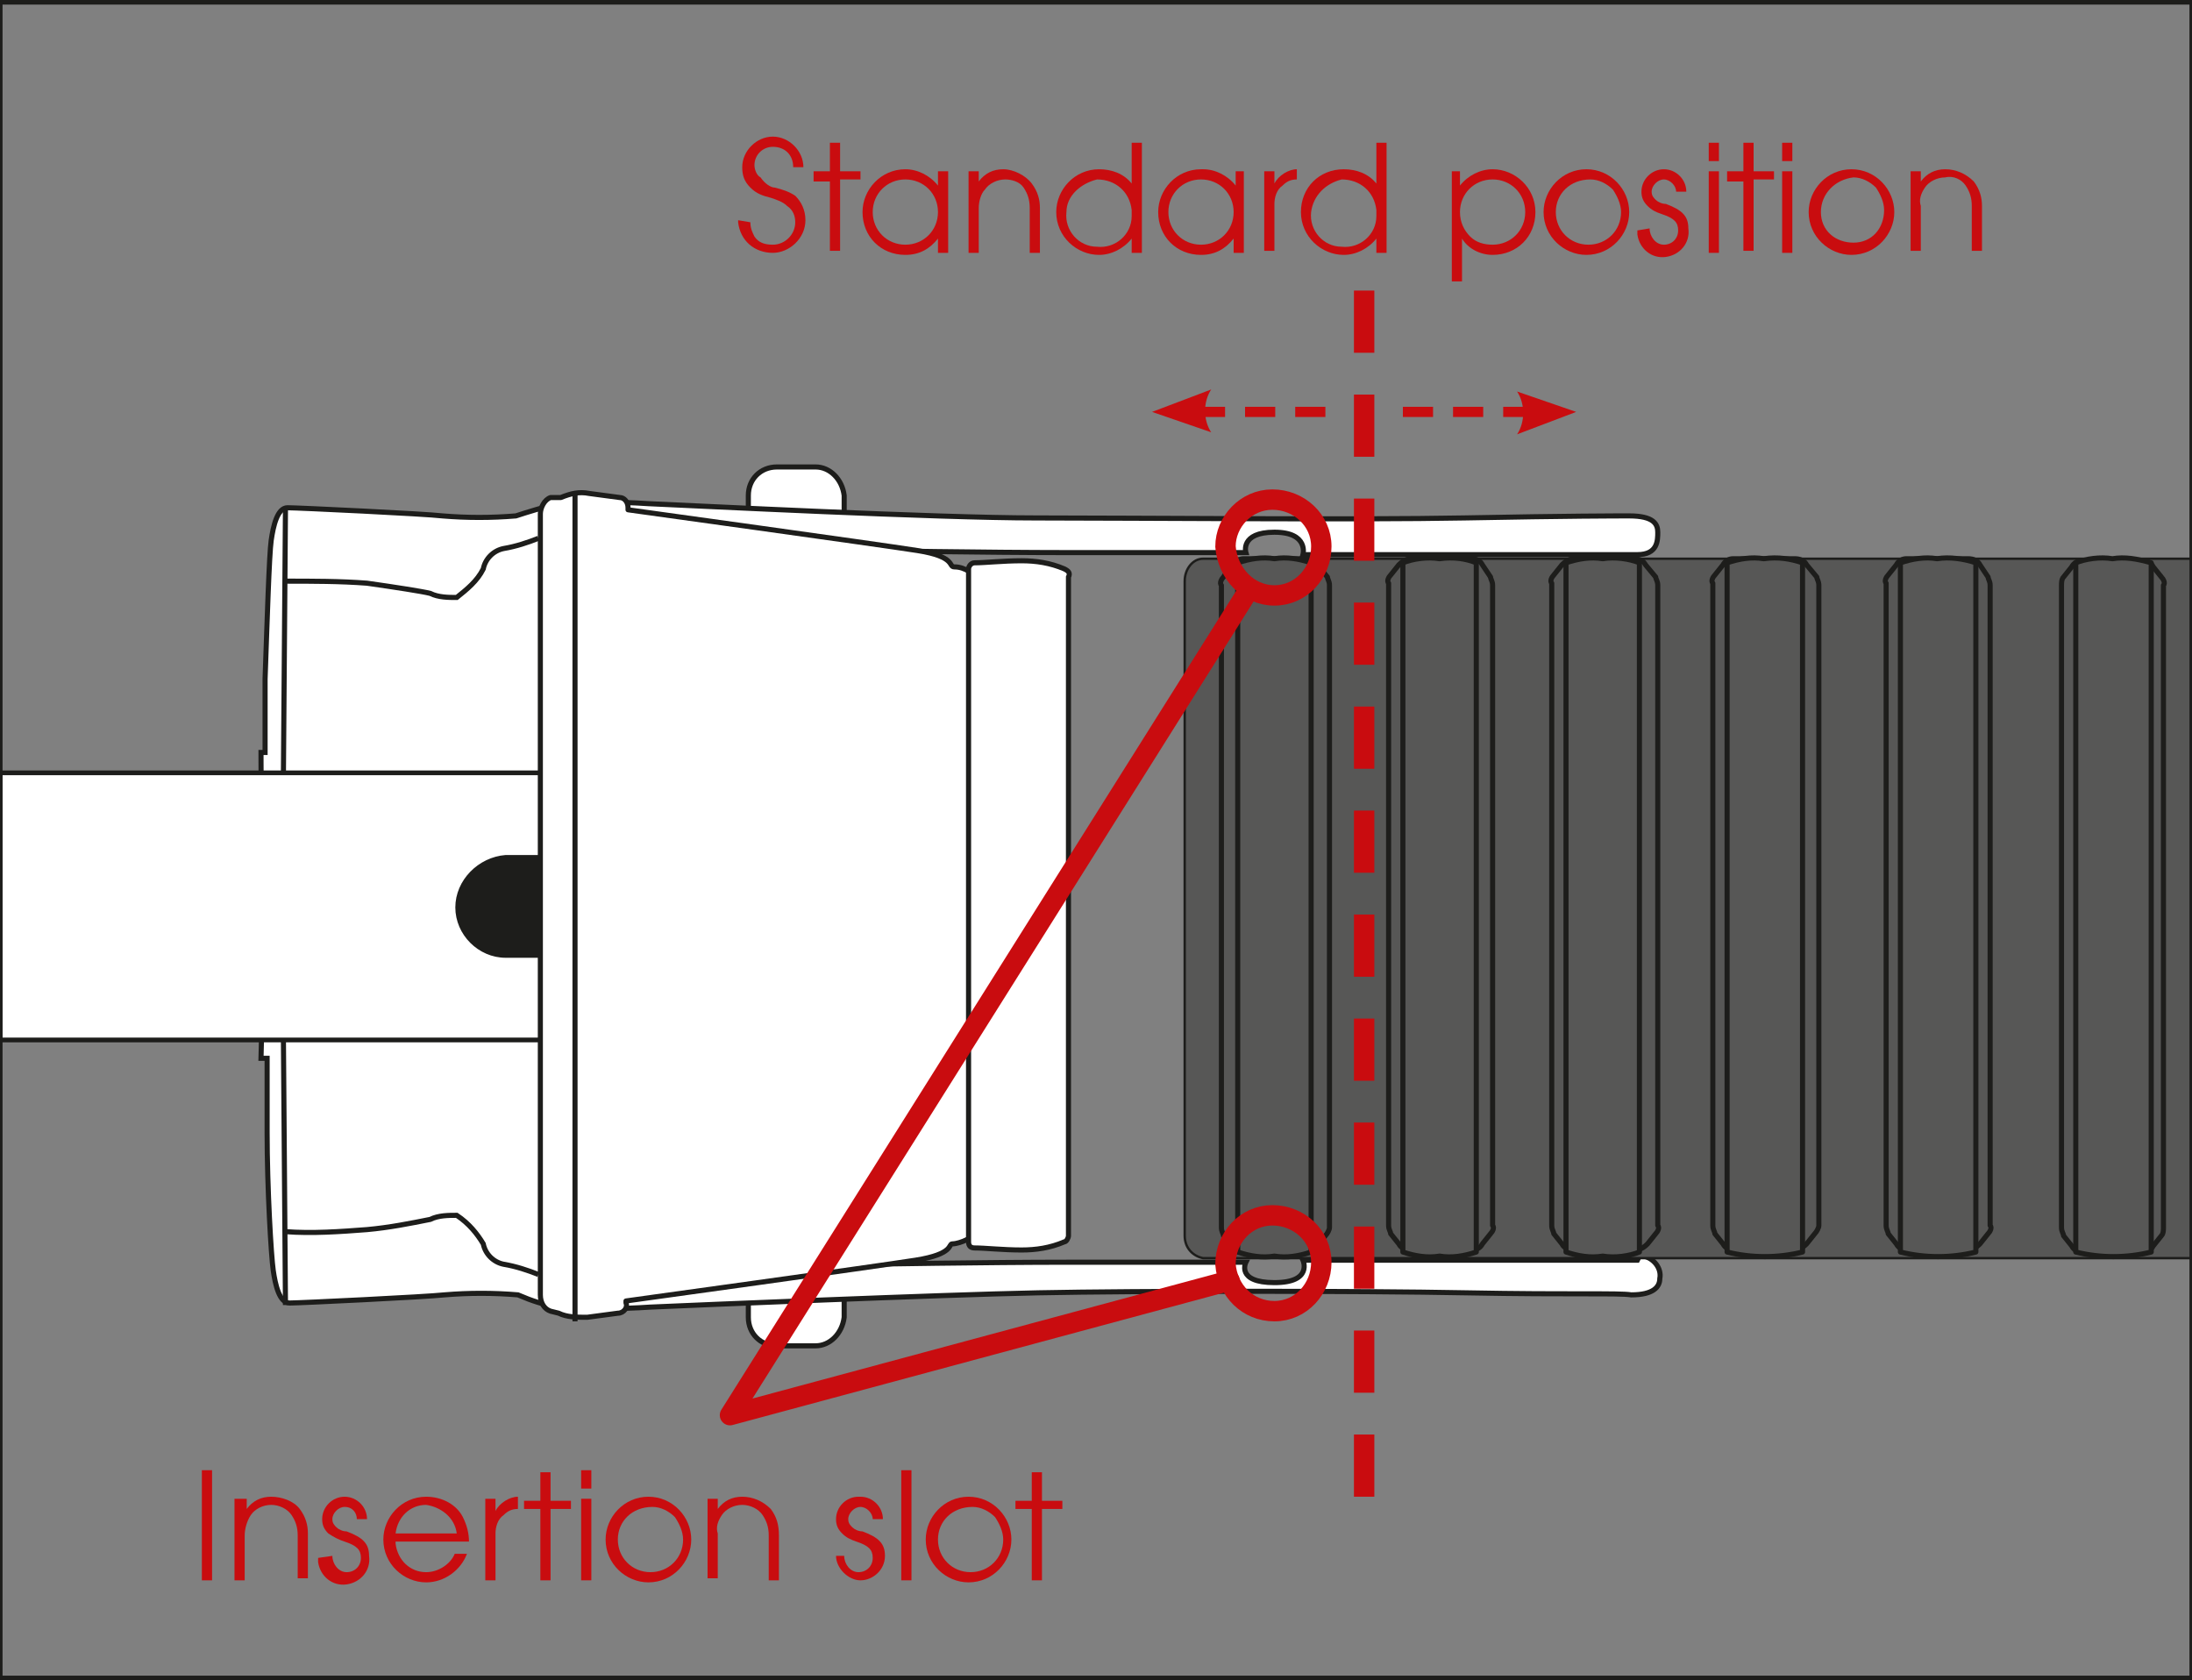 <?xml version="1.0" encoding="utf-8"?>
<!-- Generator: Adobe Illustrator 21.0.2, SVG Export Plug-In . SVG Version: 6.00 Build 0)  -->
<svg version="1.1" id="Ebene_1" xmlns="http://www.w3.org/2000/svg" xmlns:xlink="http://www.w3.org/1999/xlink" x="0px" y="0px"
	 viewBox="0 0 107.5 82.4" style="enable-background:new 0 0 107.5 82.4;" xml:space="preserve">
<rect x="0" y="0" width="107.5" height="82.4" fill="#808080" stroke="none"/>
<style type="text/css">
	.st0{fill:#C90C0F;}
	.st1{fill:#FFFFFF;}
	.st2{fill:none;stroke:#1D1D1B;stroke-width:0.25;stroke-miterlimit:10;}
	.st3{fill:#575756;}
	.st4{fill:none;stroke:#1D1D1B;stroke-width:0.116;stroke-linecap:round;stroke-linejoin:round;}
	.st5{fill:none;stroke:#1D1D1B;stroke-width:0.25;stroke-linecap:round;stroke-linejoin:round;}
	.st6{fill:none;stroke:#1D1D1B;stroke-width:0.232;stroke-miterlimit:10;}
	.st7{fill:#1D1D1B;}
	.st8{fill:none;stroke:#1D1D1B;stroke-width:0.14;stroke-miterlimit:10;}
	.st9{fill:none;}
	.st10{fill:none;stroke:#1D1D1B;stroke-width:0.25;}
	.st11{fill:none;stroke:#C90C0F;stroke-dasharray:3.05,2.05;}
	.st12{fill:none;stroke:#C90C0F;stroke-width:0.5;stroke-dasharray:1.48,0.98;}
	.st13{fill:none;stroke:#C90C0F;stroke-width:0.23;}
	.st14{fill:none;stroke:#C90C0F;}
	.st15{fill:none;stroke:#C90C0F;stroke-linecap:round;stroke-linejoin:round;}
</style>
<title>Element 47</title>
<path class="st0" d="M36.8,10.9c0,0.3,0.1,0.5,0.2,0.7c0.2,0.3,0.5,0.4,0.9,0.4c0.6,0,1.1-0.5,1.1-1.1c0-0.3-0.1-0.6-0.4-0.8  c-0.2-0.2-0.5-0.3-0.8-0.4c-0.4-0.1-0.7-0.2-1-0.5c-0.3-0.3-0.4-0.6-0.4-1c0-0.8,0.7-1.5,1.5-1.5c0.8,0,1.5,0.7,1.5,1.5h-0.5  c0-0.6-0.4-1-1-1c-0.5,0-0.9,0.4-0.9,0.9c0,0,0,0,0,0c0,0.2,0.1,0.5,0.3,0.6C37.5,9,37.8,9.2,38,9.2c0.4,0.1,0.7,0.2,1,0.4  c0.3,0.3,0.5,0.7,0.5,1.2c0,0.9-0.8,1.6-1.6,1.6c0,0,0,0,0,0c-0.9,0-1.6-0.6-1.7-1.5c0,0,0-0.1,0-0.1L36.8,10.9z"/>
<path class="st0" d="M40.7,8.9h-0.8V8.4h0.8V7h0.5v1.4h1v0.4h-1v3.5h-0.5L40.7,8.9z"/>
<path class="st0" d="M46.5,12.4h-0.5v-0.7c-0.4,0.5-0.9,0.8-1.6,0.8c-1.2,0-2.1-0.9-2.1-2.1c0,0,0,0,0,0c0-1.1,0.9-2.1,2.1-2.1  c0,0,0,0,0,0c0.6,0,1.2,0.3,1.6,0.8V8.4h0.5V12.4z M42.8,10.4c0,0.9,0.7,1.6,1.6,1.6c0.9,0,1.6-0.7,1.6-1.6c0-0.9-0.7-1.6-1.6-1.6  C43.5,8.8,42.8,9.5,42.8,10.4z"/>
<path class="st0" d="M47.5,8.4H48v0.5c0.3-0.4,0.7-0.6,1.2-0.6c0.5,0,1.1,0.3,1.4,0.7c0.3,0.4,0.4,0.8,0.4,1.2v2.2h-0.5v-2.2  c0-0.4-0.1-0.7-0.3-1c-0.2-0.3-0.6-0.4-0.9-0.4c-0.4,0-0.8,0.2-1,0.5C48.1,9.5,48,9.9,48,10.2v2.2h-0.5L47.5,8.4z"/>
<path class="st0" d="M56,12.4h-0.5v-0.7c-0.4,0.5-1,0.8-1.6,0.8c-1.1,0-2.1-0.9-2.1-2.1c0-1.1,0.9-2.1,2.1-2.1c0,0,0,0,0,0  c0.6,0,1.2,0.2,1.6,0.7V7H56L56,12.4z M52.3,10.4c-0.1,0.9,0.6,1.7,1.5,1.7c0.9,0.1,1.7-0.6,1.7-1.5c0-0.1,0-0.2,0-0.3  c-0.1-0.9-0.8-1.5-1.7-1.5C53,9,52.3,9.6,52.3,10.4z"/>
<path class="st0" d="M61,12.4h-0.5v-0.7c-0.4,0.5-0.9,0.8-1.6,0.8c-1.2,0-2.1-0.9-2.1-2.1c0,0,0,0,0,0c0-1.1,0.9-2.1,2.1-2.1  c0,0,0,0,0.1,0c0.6,0,1.2,0.3,1.6,0.8V8.4H61V12.4z M57.3,10.4c0,0.9,0.7,1.6,1.6,1.6c0.9,0,1.6-0.7,1.6-1.6c0-0.9-0.7-1.6-1.6-1.6  C58,8.8,57.3,9.5,57.3,10.4z"/>
<path class="st0" d="M62,8.4h0.5V9c0.2-0.4,0.7-0.7,1.1-0.7v0.5c-0.3,0-0.5,0.1-0.7,0.3c-0.3,0.2-0.4,0.6-0.4,0.9v2.3H62V8.4z"/>
<path class="st0" d="M68,12.4h-0.5v-0.7c-0.4,0.5-1,0.8-1.6,0.8c-1.1,0-2.1-0.9-2.1-2.1s0.9-2.1,2.1-2.1c0,0,0,0,0,0  c0.6,0,1.2,0.2,1.6,0.7V7H68L68,12.4z M64.3,10.4c-0.1,0.9,0.6,1.7,1.5,1.7c0.9,0.1,1.7-0.6,1.7-1.5c0-0.1,0-0.2,0-0.3  c-0.1-0.9-0.8-1.5-1.7-1.5C65,9,64.4,9.6,64.3,10.4z"/>
<path class="st0" d="M71.6,8.4v0.7c0.4-0.5,1-0.8,1.6-0.8c1.1,0,2.1,0.9,2.1,2.1s-0.9,2.1-2.1,2.1c0,0,0,0,0,0  c-0.6,0-1.2-0.3-1.5-0.8v2.1h-0.5V8.4H71.6z M71.6,10.4c0,0.5,0.2,0.9,0.5,1.2c0.3,0.3,0.7,0.4,1.1,0.4c0.9,0,1.6-0.7,1.6-1.6  c0,0,0,0,0,0c0-0.9-0.7-1.6-1.6-1.6c0,0,0,0,0,0C72.3,8.8,71.6,9.5,71.6,10.4C71.6,10.4,71.6,10.4,71.6,10.4L71.6,10.4z"/>
<path class="st0" d="M79.9,10.4c0,1.1-0.9,2.1-2.1,2.1c-1.1,0-2.1-0.9-2.1-2.1c0-1.1,0.9-2.1,2.1-2.1C79,8.3,79.9,9.3,79.9,10.4z   M76.3,10.4c0,0.9,0.7,1.6,1.6,1.6c0.9,0,1.6-0.7,1.6-1.6c0-0.4-0.2-0.8-0.4-1.1c-0.3-0.3-0.7-0.5-1.1-0.5  C77,8.8,76.3,9.5,76.3,10.4L76.3,10.4z"/>
<path class="st0" d="M80.9,11.2c0,0.4,0.3,0.8,0.7,0.8c0,0,0,0,0,0c0.4,0,0.7-0.3,0.7-0.7c0-0.4-0.2-0.6-0.8-0.8  c-0.3-0.1-0.5-0.2-0.7-0.4c-0.2-0.2-0.3-0.4-0.3-0.7c0-0.6,0.5-1.1,1.1-1.1c0.6,0,1.1,0.5,1.1,1.1c0,0,0,0,0,0h-0.5  c0-0.3-0.3-0.6-0.6-0.6c0,0,0,0,0,0c-0.3,0-0.6,0.3-0.6,0.6c0,0.2,0.1,0.3,0.2,0.4c0.1,0.1,0.3,0.2,0.5,0.2c0.8,0.3,1.1,0.6,1.1,1.2  c0.1,0.7-0.4,1.3-1.1,1.4s-1.3-0.4-1.4-1.1c0-0.1,0-0.1,0-0.2L80.9,11.2z"/>
<path class="st0" d="M83.8,7h0.5v0.9h-0.5V7z M83.8,8.4h0.5v4h-0.5V8.4z"/>
<path class="st0" d="M85.5,8.9h-0.8V8.4h0.8V7H86v1.4h1v0.4h-1v3.5h-0.5V8.9z"/>
<path class="st0" d="M87.4,7h0.5v0.9h-0.5V7z M87.4,8.4h0.5v4h-0.5V8.4z"/>
<path class="st0" d="M92.9,10.4c0,1.1-0.9,2.1-2.1,2.1c-1.1,0-2.1-0.9-2.1-2.1c0-1.1,0.9-2.1,2.1-2.1C92,8.3,92.9,9.3,92.9,10.4z   M89.3,10.4c0,0.9,0.7,1.5,1.6,1.5c0.9,0,1.5-0.7,1.5-1.6c0-0.4-0.2-0.8-0.4-1.1c-0.3-0.3-0.7-0.5-1.1-0.5  C90,8.8,89.3,9.5,89.3,10.4L89.3,10.4z"/>
<path class="st0" d="M93.7,8.4h0.5v0.5c0.3-0.4,0.7-0.6,1.2-0.6c0.5,0,1,0.2,1.4,0.6c0.3,0.4,0.4,0.8,0.4,1.2v2.2h-0.5v-2.2  c0-0.4-0.1-0.7-0.3-1c-0.2-0.3-0.6-0.5-1-0.4c-0.4,0-0.8,0.2-1,0.5c-0.2,0.3-0.3,0.6-0.2,0.9v2.2h-0.5L93.7,8.4z"/>
<path class="st1" d="M40,22.9h-1.9c-0.8,0-1.4,0.6-1.4,1.4v1.5c0,0.8,0.6,1.4,1.4,1.4H40c0.8,0,1.4-0.6,1.4-1.4c0,0,0,0,0,0v-1.5  C41.3,23.5,40.7,22.9,40,22.9C40,22.9,40,22.9,40,22.9z"/>
<g>
	<path class="st2" d="M40,22.9h-1.9c-0.8,0-1.4,0.6-1.4,1.4v1.5c0,0.8,0.6,1.4,1.4,1.4H40c0.8,0,1.4-0.6,1.4-1.4c0,0,0,0,0,0v-1.5   C41.3,23.5,40.7,22.9,40,22.9C40,22.9,40,22.9,40,22.9z"/>
</g>
<path class="st1" d="M40,66h-1.9c-0.8,0-1.4-0.6-1.4-1.4l0,0v-1.5c0-0.8,0.6-1.4,1.4-1.4H40c0.8,0,1.4,0.6,1.4,1.4c0,0,0,0,0,0v1.5  C41.3,65.4,40.7,66,40,66C40,66,40,66,40,66z"/>
<g>
	<path class="st2" d="M40,66h-1.9c-0.8,0-1.4-0.6-1.4-1.4l0,0v-1.5c0-0.8,0.6-1.4,1.4-1.4H40c0.8,0,1.4,0.6,1.4,1.4c0,0,0,0,0,0v1.5   C41.3,65.4,40.7,66,40,66C40,66,40,66,40,66z"/>
</g>
<path class="st1" d="M80.3,61.8H63.9c0,0,0.5,1.1-1.4,1.1c-1.9,0-1.4-1-1.4-1h-8.8c-3.8,0-9.9,0.1-9.9,0.1l-4.5-17.5L42.4,27  c0,0,6.1,0.1,9.9,0.1h8.8c0,0-0.3-1,1.4-1c1.7,0,1.4,1.1,1.4,1.1h16.4c1,0,1-0.7,1-1.1s-0.2-0.8-1.4-0.8c-0.6,0-2.9,0-8.1,0.1  s-16.1,0-21,0c-4.9,0-16.7-0.6-19-0.7c-1.5-0.1-3-0.1-4.5,0c-0.7,0.2-1.4,0.4-2,0.6c-1.2,0.1-2.4,0.1-3.6,0  c-0.8-0.1-7.1-0.4-7.6-0.4s-0.7,0.9-0.8,1.6s-0.2,4-0.3,6.8c0,0.6,0,2,0,3.6h-0.2c0,0,0,3.5,0.1,7.5c0,4-0.1,7.5-0.1,7.5l0.3,0  c0,1.6,0,3,0,3.6c0,2.8,0.2,6.1,0.3,6.8c0.1,0.7,0.3,1.6,0.8,1.6s6.7-0.3,7.6-0.4c1.2-0.1,2.4-0.1,3.6,0c0.7,0.3,1.3,0.5,2,0.6  c1.5,0.1,3,0.1,4.5,0c2.3-0.1,14.1-0.6,19-0.7c4.9-0.1,15.8-0.1,21,0c5.2,0.1,7.5,0,8.1,0.1c1.1,0,1.4-0.4,1.4-0.8  c0.1-0.5-0.3-1-0.8-1.1c-0.1,0-0.1,0-0.2,0L80.3,61.8z"/>
<path class="st2" d="M80.3,61.8H63.9c0,0,0.5,1.1-1.4,1.1c-1.9,0-1.4-1-1.4-1h-8.8c-3.8,0-9.9,0.1-9.9,0.1l-4.5-17.5L42.4,27  c0,0,6.1,0.1,9.9,0.1h8.8c0,0-0.3-1,1.4-1c1.7,0,1.4,1.1,1.4,1.1h16.4c1,0,1-0.7,1-1.1s-0.2-0.8-1.4-0.8c-0.6,0-2.9,0-8.1,0.1  s-16.1,0-21,0c-4.9,0-16.7-0.6-19-0.7c-1.5-0.1-3-0.1-4.5,0c-0.7,0.2-1.4,0.4-2,0.6c-1.2,0.1-2.4,0.1-3.6,0  c-0.8-0.1-7.1-0.4-7.6-0.4s-0.7,0.9-0.8,1.6s-0.2,4-0.3,6.8c0,0.6,0,2,0,3.6h-0.2c0,0,0,3.5,0.1,7.5c0,4-0.1,7.5-0.1,7.5l0.3,0  c0,1.6,0,3,0,3.6c0,2.8,0.2,6.1,0.3,6.8c0.1,0.7,0.3,1.6,0.8,1.6s6.7-0.3,7.6-0.4c1.2-0.1,2.4-0.1,3.6,0c0.7,0.3,1.3,0.5,2,0.6  c1.5,0.1,3,0.1,4.5,0c2.3-0.1,14.1-0.6,19-0.7c4.9-0.1,15.8-0.1,21,0c5.2,0.1,7.5,0,8.1,0.1c1.1,0,1.4-0.4,1.4-0.8  c0.1-0.5-0.3-1-0.8-1.1c-0.1,0-0.1,0-0.2,0L80.3,61.8z"/>
<g>
	<path class="st3" d="M59,27.4c-0.5,0-0.9,0.5-0.9,1.1v32.1c0,0.6,0.4,1,0.9,1.1h48.5V27.4H59z"/>
	<path class="st4" d="M59,27.4c-0.5,0-0.9,0.5-0.9,1.1v32.1c0,0.6,0.4,1,0.9,1.1h48.5V27.4H59z"/>
</g>
<path class="st3" d="M72.7,27.7c-0.1-0.2-0.3-0.3-0.5-0.3h-3c-0.2,0-0.4,0.1-0.6,0.3l-0.4,0.5c-0.1,0.1-0.2,0.3-0.1,0.4v31.5  c0,0.2,0.1,0.3,0.1,0.4l0.4,0.5c0.1,0.2,0.3,0.3,0.6,0.3h3c0.2,0,0.4-0.1,0.5-0.3l0.4-0.5c0.1-0.1,0.2-0.3,0.1-0.4V28.7  c0-0.2-0.1-0.3-0.1-0.4L72.7,27.7L72.7,27.7z"/>
<path class="st5" d="M72.7,27.7c-0.1-0.2-0.3-0.3-0.5-0.3h-3c-0.2,0-0.4,0.1-0.6,0.3l-0.4,0.5c-0.1,0.1-0.2,0.3-0.1,0.4v31.5  c0,0.2,0.1,0.3,0.1,0.4l0.4,0.5c0.1,0.2,0.3,0.3,0.6,0.3h3c0.2,0,0.4-0.1,0.5-0.3l0.4-0.5c0.1-0.1,0.2-0.3,0.1-0.4V28.7  c0-0.2-0.1-0.3-0.1-0.4L72.7,27.7L72.7,27.7z"/>
<path class="st3" d="M64.6,27.7c-0.1-0.2-0.3-0.3-0.6-0.3h-3c-0.2,0-0.4,0.1-0.6,0.3L60,28.3c-0.1,0.1-0.2,0.3-0.1,0.4v31.5  c0,0.2,0.1,0.3,0.1,0.4l0.4,0.5c0.1,0.2,0.3,0.3,0.6,0.3h3c0.2,0,0.4-0.1,0.6-0.3l0.4-0.5c0.1-0.1,0.2-0.3,0.2-0.4V28.7  c0-0.2-0.1-0.3-0.1-0.4L64.6,27.7L64.6,27.7z"/>
<path class="st5" d="M64.6,27.7c-0.1-0.2-0.3-0.3-0.6-0.3h-3c-0.2,0-0.4,0.1-0.6,0.3L60,28.3c-0.1,0.1-0.2,0.3-0.1,0.4v31.5  c0,0.2,0.1,0.3,0.1,0.4l0.4,0.5c0.1,0.2,0.3,0.3,0.6,0.3h3c0.2,0,0.4-0.1,0.6-0.3l0.4-0.5c0.1-0.1,0.2-0.3,0.2-0.4V28.7  c0-0.2-0.1-0.3-0.1-0.4L64.6,27.7L64.6,27.7z"/>
<path class="st3" d="M80.7,27.7c-0.1-0.2-0.3-0.3-0.6-0.3h-2.9c-0.2,0-0.4,0.1-0.6,0.3l-0.4,0.5c-0.1,0.1-0.2,0.3-0.1,0.4v31.5  c0,0.2,0.1,0.3,0.1,0.4l0.4,0.5c0.1,0.2,0.3,0.3,0.6,0.3h3c0.2,0,0.4-0.1,0.6-0.3l0.4-0.5c0.1-0.1,0.2-0.3,0.1-0.4V28.7  c0-0.2-0.1-0.3-0.1-0.4L80.7,27.7L80.7,27.7z"/>
<path class="st5" d="M80.7,27.7c-0.1-0.2-0.3-0.3-0.6-0.3h-2.9c-0.2,0-0.4,0.1-0.6,0.3l-0.4,0.5c-0.1,0.1-0.2,0.3-0.1,0.4v31.5  c0,0.2,0.1,0.3,0.1,0.4l0.4,0.5c0.1,0.2,0.3,0.3,0.6,0.3h3c0.2,0,0.4-0.1,0.6-0.3l0.4-0.5c0.1-0.1,0.2-0.3,0.1-0.4V28.7  c0-0.2-0.1-0.3-0.1-0.4L80.7,27.7L80.7,27.7z"/>
<path class="st3" d="M88.6,27.7c-0.1-0.2-0.3-0.3-0.6-0.3h-3c-0.2,0-0.4,0.1-0.5,0.3l-0.4,0.5c-0.1,0.1-0.2,0.3-0.1,0.4v31.5  c0,0.2,0.1,0.3,0.1,0.4l0.4,0.5c0.1,0.2,0.3,0.3,0.5,0.3h3c0.2,0,0.4-0.1,0.6-0.3l0.4-0.5c0.1-0.1,0.2-0.3,0.2-0.4V28.7  c0-0.2-0.1-0.3-0.1-0.4L88.6,27.7L88.6,27.7z"/>
<path class="st5" d="M88.6,27.7c-0.1-0.2-0.3-0.3-0.6-0.3h-3c-0.2,0-0.4,0.1-0.5,0.3l-0.4,0.5c-0.1,0.1-0.2,0.3-0.1,0.4v31.5  c0,0.2,0.1,0.3,0.1,0.4l0.4,0.5c0.1,0.2,0.3,0.3,0.5,0.3h3c0.2,0,0.4-0.1,0.6-0.3l0.4-0.5c0.1-0.1,0.2-0.3,0.2-0.4V28.7  c0-0.2-0.1-0.3-0.1-0.4L88.6,27.7L88.6,27.7z"/>
<path class="st3" d="M97.1,27.7c-0.1-0.2-0.3-0.3-0.6-0.3h-3c-0.2,0-0.4,0.1-0.5,0.3l-0.4,0.5c-0.1,0.1-0.2,0.3-0.1,0.4v31.5  c0,0.2,0.1,0.3,0.1,0.4l0.4,0.5c0.1,0.2,0.3,0.3,0.5,0.3h3c0.2,0,0.4-0.1,0.6-0.3l0.4-0.5c0.1-0.1,0.2-0.3,0.1-0.4V28.7  c0-0.2-0.1-0.3-0.1-0.4C97.5,28.3,97.1,27.7,97.1,27.7z"/>
<path class="st5" d="M97.1,27.7c-0.1-0.2-0.3-0.3-0.6-0.3h-3c-0.2,0-0.4,0.1-0.5,0.3l-0.4,0.5c-0.1,0.1-0.2,0.3-0.1,0.4v31.5  c0,0.2,0.1,0.3,0.1,0.4l0.4,0.5c0.1,0.2,0.3,0.3,0.5,0.3h3c0.2,0,0.4-0.1,0.6-0.3l0.4-0.5c0.1-0.1,0.2-0.3,0.1-0.4V28.7  c0-0.2-0.1-0.3-0.1-0.4C97.5,28.3,97.1,27.7,97.1,27.7z"/>
<path class="st3" d="M106,28.3l-0.4-0.5c-0.1-0.2-0.3-0.3-0.5-0.3h-3c-0.2,0-0.4,0.1-0.5,0.3l-0.4,0.5c-0.1,0.1-0.1,0.3-0.1,0.4  v31.5c0,0.2,0.1,0.3,0.1,0.4l0.4,0.5c0.1,0.2,0.3,0.3,0.5,0.3h3c0.2,0,0.4-0.1,0.5-0.3l0.4-0.5c0.1-0.1,0.1-0.3,0.1-0.4V28.7  C106.2,28.6,106.1,28.4,106,28.3z"/>
<path class="st5" d="M106,28.3l-0.4-0.5c-0.1-0.2-0.3-0.3-0.5-0.3h-3c-0.2,0-0.4,0.1-0.5,0.3l-0.4,0.5c-0.1,0.1-0.1,0.3-0.1,0.4  v31.5c0,0.2,0.1,0.3,0.1,0.4l0.4,0.5c0.1,0.2,0.3,0.3,0.5,0.3h3c0.2,0,0.4-0.1,0.5-0.3l0.4-0.5c0.1-0.1,0.1-0.3,0.1-0.4V28.7  C106.2,28.6,106.1,28.4,106,28.3z"/>
<g>
	<polygon class="st1" points="29.7,51 0,51 0,37.9 29.7,37.9 29.7,51  "/>
	<polygon class="st6" points="29.7,51 0,51 0,37.9 29.7,37.9 29.7,51  "/>
</g>
<path class="st7" d="M29.4,46.9h-4.6c-1.3,0-2.4-1.1-2.4-2.4l0,0l0,0c0-1.3,1.1-2.4,2.4-2.5c0,0,0,0,0,0h4.6c1.3,0,2.4,1.1,2.4,2.4  l0,0C31.8,45.8,30.7,46.9,29.4,46.9L29.4,46.9z"/>
<path class="st8" d="M29.4,46.9h-4.6c-1.3,0-2.4-1.1-2.4-2.4l0,0l0,0c0-1.3,1.1-2.4,2.4-2.5c0,0,0,0,0,0h4.6c1.3,0,2.4,1.1,2.4,2.4  l0,0C31.8,45.8,30.7,46.9,29.4,46.9L29.4,46.9z"/>
<path class="st2" d="M14,28.5c1.3,0,2.7,0,4,0.1c1.4,0.2,2.7,0.4,3.1,0.5c0.4,0.2,0.9,0.2,1.3,0.2c0.5-0.4,1-0.8,1.3-1.4  c0.1-0.5,0.5-0.9,1-1c0.6-0.1,1.2-0.3,1.7-0.5"/>
<line class="st9" x1="14" y1="24.9" x2="13.9" y2="37.9"/>
<line class="st2" x1="14" y1="24.9" x2="13.9" y2="37.9"/>
<path class="st1" d="M48.8,28.7L47.5,28c-0.2-0.1-0.4-0.2-0.7-0.2c-0.3,0,0.1-0.5-1.8-0.8c-1.9-0.3-14.2-2-14.2-2v-0.1  c0-0.3-0.2-0.5-0.4-0.5l-1.5-0.2c-0.5-0.1-0.9,0-1.4,0.2L27,24.4c-0.3,0.1-0.5,0.5-0.5,0.8v38.3c0,0.4,0.2,0.7,0.5,0.8l0.4,0.1  c0.4,0.2,0.9,0.2,1.4,0.2l1.5-0.2c0.3,0,0.5-0.3,0.4-0.5v-0.1c0,0,12.3-1.7,14.2-2c1.9-0.3,1.6-0.8,1.8-0.8c0.2,0,0.5-0.1,0.7-0.2  l1.2-0.7l-0.1-15.7L48.8,28.7L48.8,28.7z"/>
<path class="st5" d="M48.8,28.7L47.5,28c-0.2-0.1-0.4-0.2-0.7-0.2c-0.3,0,0.1-0.5-1.8-0.8c-1.9-0.3-14.2-2-14.2-2v-0.1  c0-0.3-0.2-0.5-0.4-0.5l-1.5-0.2c-0.5-0.1-0.9,0-1.4,0.2L27,24.4c-0.3,0.1-0.5,0.5-0.5,0.8v38.3c0,0.4,0.2,0.7,0.5,0.8l0.4,0.1  c0.4,0.2,0.9,0.2,1.4,0.2l1.5-0.2c0.3,0,0.5-0.3,0.4-0.5v-0.1c0,0,12.3-1.7,14.2-2c1.9-0.3,1.6-0.8,1.8-0.8c0.2,0,0.5-0.1,0.7-0.2  l1.2-0.7l-0.1-15.7L48.8,28.7L48.8,28.7z"/>
<path class="st1" d="M52.2,27.9c-0.7-0.3-1.4-0.4-2.1-0.4c-0.9,0-1.8,0.1-2.3,0.1c-0.2,0-0.3,0.2-0.3,0.3v33c0,0.2,0.1,0.3,0.3,0.3  c0.5,0,1.4,0.1,2.3,0.1c0.7,0,1.4-0.1,2.1-0.4c0.1,0,0.2-0.2,0.2-0.3V28.3C52.5,28.1,52.4,28,52.2,27.9z"/>
<path class="st2" d="M52.2,27.9c-0.7-0.3-1.4-0.4-2.1-0.4c-0.9,0-1.8,0.1-2.3,0.1c-0.2,0-0.3,0.2-0.3,0.3v33c0,0.2,0.1,0.3,0.3,0.3  c0.5,0,1.4,0.1,2.3,0.1c0.7,0,1.4-0.1,2.1-0.4c0.1,0,0.2-0.2,0.2-0.3V28.3C52.5,28.1,52.4,28,52.2,27.9z M14,60.4  c1.3,0.1,2.7,0,4-0.1c1.1-0.1,2.1-0.3,3.1-0.5c0.4-0.2,0.9-0.2,1.3-0.2c0.6,0.4,1,0.9,1.3,1.4c0.1,0.5,0.5,0.9,1,1  c0.6,0.1,1.2,0.3,1.7,0.5"/>
<line class="st9" x1="14" y1="64" x2="13.9" y2="51"/>
<line class="st2" x1="14" y1="64" x2="13.9" y2="51"/>
<path class="st3" d="M70.6,27.4c-0.6-0.1-1.3,0-1.8,0.2v33.8c0.6,0.2,1.2,0.3,1.8,0.2c0.6,0.1,1.2,0,1.8-0.2V27.6  C71.9,27.4,71.3,27.3,70.6,27.4z"/>
<path class="st5" d="M70.6,27.4c-0.6-0.1-1.3,0-1.8,0.2v33.8c0.6,0.2,1.2,0.3,1.8,0.2c0.6,0.1,1.2,0,1.8-0.2V27.6  C71.9,27.4,71.3,27.3,70.6,27.4z"/>
<path class="st3" d="M62.5,27.4c-0.6-0.1-1.2,0-1.8,0.2v33.8c0.6,0.2,1.2,0.3,1.8,0.2c0.6,0.1,1.2,0,1.8-0.2V27.6  C63.7,27.4,63.1,27.3,62.5,27.4z"/>
<path class="st5" d="M62.5,27.4c-0.6-0.1-1.2,0-1.8,0.2v33.8c0.6,0.2,1.2,0.3,1.8,0.2c0.6,0.1,1.2,0,1.8-0.2V27.6  C63.7,27.4,63.1,27.3,62.5,27.4z"/>
<path class="st3" d="M78.6,27.4c-0.6-0.1-1.2,0-1.8,0.2v33.8c0.6,0.2,1.2,0.3,1.8,0.2c0.6,0.1,1.3,0,1.8-0.2V27.6  C79.9,27.4,79.2,27.3,78.6,27.4z"/>
<path class="st5" d="M78.6,27.4c-0.6-0.1-1.2,0-1.8,0.2v33.8c0.6,0.2,1.2,0.3,1.8,0.2c0.6,0.1,1.3,0,1.8-0.2V27.6  C79.9,27.4,79.2,27.3,78.6,27.4z"/>
<path class="st3" d="M86.5,27.4c-0.6-0.1-1.2,0-1.8,0.2v33.8c1.2,0.3,2.5,0.3,3.7,0V27.6C87.8,27.4,87.2,27.3,86.5,27.4z"/>
<path class="st5" d="M86.5,27.4c-0.6-0.1-1.2,0-1.8,0.2v33.8c1.2,0.3,2.5,0.3,3.7,0V27.6C87.8,27.4,87.2,27.3,86.5,27.4z"/>
<path class="st3" d="M95,27.4c-0.6-0.1-1.2,0-1.8,0.2v33.8c1.2,0.3,2.5,0.3,3.7,0V27.6C96.3,27.4,95.6,27.3,95,27.4z"/>
<path class="st5" d="M95,27.4c-0.6-0.1-1.2,0-1.8,0.2v33.8c1.2,0.3,2.5,0.3,3.7,0V27.6C96.3,27.4,95.6,27.3,95,27.4z"/>
<path class="st3" d="M103.6,27.4c-0.6-0.1-1.3,0-1.8,0.2v33.8c1.2,0.3,2.5,0.3,3.7,0V27.6C104.8,27.4,104.2,27.3,103.6,27.4z"/>
<path class="st5" d="M103.6,27.4c-0.6-0.1-1.3,0-1.8,0.2v33.8c1.2,0.3,2.5,0.3,3.7,0V27.6C104.8,27.4,104.2,27.3,103.6,27.4z"/>
<line class="st2" x1="28.2" y1="24.1" x2="28.2" y2="64.8"/>
<polygon class="st10" points="0,0.1 0,82.3 107.5,82.3 107.5,0.1 0,0.1 "/>
<line class="st11" x1="66.9" y1="73.4" x2="66.9" y2="14.2"/>
<line class="st12" x1="58.6" y1="20.2" x2="65" y2="20.2"/>
<line class="st13" x1="58.7" y1="20.2" x2="60" y2="20.2"/>
<path class="st0" d="M56.5,20.2l2.9,1c-0.4-0.6-0.4-1.5,0-2.1L56.5,20.2"/>
<line class="st12" x1="75.2" y1="20.2" x2="68.8" y2="20.2"/>
<line class="st13" x1="75.1" y1="20.2" x2="73.9" y2="20.2"/>
<path class="st0" d="M77.3,20.2l-2.9-1c0.4,0.6,0.4,1.5,0,2.1L77.3,20.2"/>
<g>
	<path class="st0" d="M9.9,72.1h0.5v5.4H9.9V72.1z"/>
	<path class="st0" d="M11.6,73.5h0.5V74c0.3-0.4,0.7-0.6,1.2-0.6c0.5,0,1.1,0.2,1.4,0.6c0.3,0.4,0.4,0.8,0.4,1.2v2.2h-0.5v-2.1   c0-0.4-0.1-0.7-0.3-1c-0.2-0.3-0.6-0.5-1-0.5c-0.4,0-0.8,0.2-1,0.5C12.1,74.6,12,75,12,75.3v2.2h-0.5V73.5z"/>
	<path class="st0" d="M16.3,76.3c0,0.4,0.3,0.8,0.7,0.8c0,0,0,0,0,0c0.4,0,0.7-0.3,0.7-0.7c0-0.4-0.2-0.6-0.8-0.8   c-0.3-0.1-0.5-0.2-0.8-0.4c-0.2-0.2-0.3-0.4-0.3-0.7c0-0.6,0.5-1.1,1.1-1.1c0,0,0,0,0,0c0.6,0,1.1,0.5,1.1,1.1c0,0,0,0,0,0h-0.5   c0-0.3-0.2-0.6-0.6-0.6c0,0,0,0,0,0c-0.3,0-0.6,0.3-0.6,0.6c0,0.2,0.1,0.3,0.2,0.4c0.1,0.1,0.3,0.2,0.5,0.2   c0.8,0.3,1.1,0.6,1.1,1.2c0.1,0.7-0.4,1.3-1.1,1.4c-0.7,0.1-1.3-0.4-1.4-1.1c0-0.1,0-0.1,0-0.2L16.3,76.3z"/>
	<path class="st0" d="M19.4,75.7c0.1,0.8,0.7,1.4,1.5,1.4c0.6,0,1.2-0.4,1.4-0.9h0.6c-0.3,0.8-1.1,1.4-2,1.4c-1.1,0-2.1-0.9-2.1-2.1   c0-1.1,0.9-2.1,2.1-2.1c0.8,0,1.5,0.4,1.8,1c0.2,0.4,0.3,0.8,0.3,1.2H19.4z M22.4,75.2c-0.1-0.8-0.8-1.3-1.5-1.4   c-0.8,0-1.4,0.6-1.5,1.4H22.4z"/>
	<path class="st0" d="M23.8,73.5h0.5v0.6c0.2-0.4,0.7-0.7,1.1-0.7V74c-0.3,0-0.5,0.1-0.7,0.3c-0.3,0.2-0.4,0.6-0.4,0.9v2.3h-0.5   V73.5z"/>
	<path class="st0" d="M26.5,74h-0.8v-0.4h0.8v-1.4H27v1.4h1V74h-1v3.5h-0.5V74z"/>
	<path class="st0" d="M28.5,72.1H29V73h-0.5V72.1z M28.5,73.5H29v4h-0.5V73.5z"/>
	<path class="st0" d="M33.9,75.5c0,1.1-0.9,2.1-2.1,2.1c-1.1,0-2.1-0.9-2.1-2.1c0-1.1,0.9-2.1,2.1-2.1C33,73.4,33.9,74.4,33.9,75.5z    M30.3,75.5c0,0.9,0.7,1.6,1.6,1.6s1.6-0.7,1.6-1.6c0,0,0,0,0,0c0-0.4-0.2-0.8-0.4-1.1c-0.3-0.3-0.7-0.5-1.1-0.5   C31,73.9,30.3,74.6,30.3,75.5L30.3,75.5z"/>
	<path class="st0" d="M34.7,73.5h0.5V74c0.3-0.4,0.7-0.6,1.2-0.6c0.5,0,1,0.2,1.4,0.6c0.3,0.4,0.4,0.8,0.4,1.3v2.2h-0.5v-2.2   c0-0.4-0.1-0.7-0.3-1c-0.2-0.3-0.6-0.5-1-0.5c-0.4,0-0.8,0.2-1,0.5c-0.2,0.3-0.3,0.6-0.2,0.9v2.2h-0.5L34.7,73.5z"/>
	<path class="st0" d="M41.4,76.3c0,0.4,0.3,0.8,0.7,0.8c0,0,0,0,0,0c0.4,0,0.7-0.3,0.7-0.7c0-0.4-0.2-0.6-0.8-0.8   c-0.3-0.1-0.5-0.2-0.7-0.4c-0.2-0.2-0.3-0.4-0.3-0.7c0-0.6,0.5-1.1,1.1-1.1c0,0,0,0,0.1,0c0.6,0,1.1,0.5,1.1,1.1c0,0,0,0,0,0h-0.5   c0-0.3-0.3-0.6-0.6-0.6c0,0,0,0,0,0c-0.3,0-0.6,0.3-0.6,0.6c0,0.2,0.1,0.3,0.2,0.4c0.1,0.1,0.3,0.2,0.5,0.2   c0.8,0.3,1.1,0.6,1.1,1.2c0,0.7-0.6,1.2-1.2,1.2s-1.2-0.6-1.2-1.2L41.4,76.3z"/>
	<path class="st0" d="M44.2,72.1h0.5v5.4h-0.5V72.1z"/>
	<path class="st0" d="M49.6,75.5c0,1.1-0.9,2.1-2.1,2.1c-1.1,0-2.1-0.9-2.1-2.1c0-1.1,0.9-2.1,2.1-2.1   C48.7,73.4,49.6,74.4,49.6,75.5z M46,75.5c0,0.9,0.7,1.6,1.6,1.6c0.9,0,1.6-0.7,1.6-1.6c0,0,0,0,0,0c0-0.4-0.2-0.8-0.4-1.1   c-0.3-0.3-0.7-0.5-1.1-0.5C46.7,73.9,46,74.6,46,75.5L46,75.5z"/>
	<path class="st0" d="M50.6,74h-0.8v-0.4h0.8v-1.4h0.5v1.4h1V74h-1v3.5h-0.5V74z"/>
</g>
<path class="st14" d="M62.5,29.2c1.3,0,2.3-1.1,2.3-2.4c0-1.3-1.1-2.3-2.4-2.3c-1.3,0-2.3,1.1-2.3,2.3  C60.2,28.1,61.2,29.2,62.5,29.2L62.5,29.2z M62.5,64.3c1.3,0,2.3-1.1,2.3-2.4c0-1.3-1.1-2.3-2.4-2.3c-1.3,0-2.3,1.1-2.3,2.4  C60.2,63.3,61.2,64.3,62.5,64.3L62.5,64.3z"/>
<polyline class="st15" points="61.2,29 35.8,69.4 60.3,62.8 "/>
</svg>
